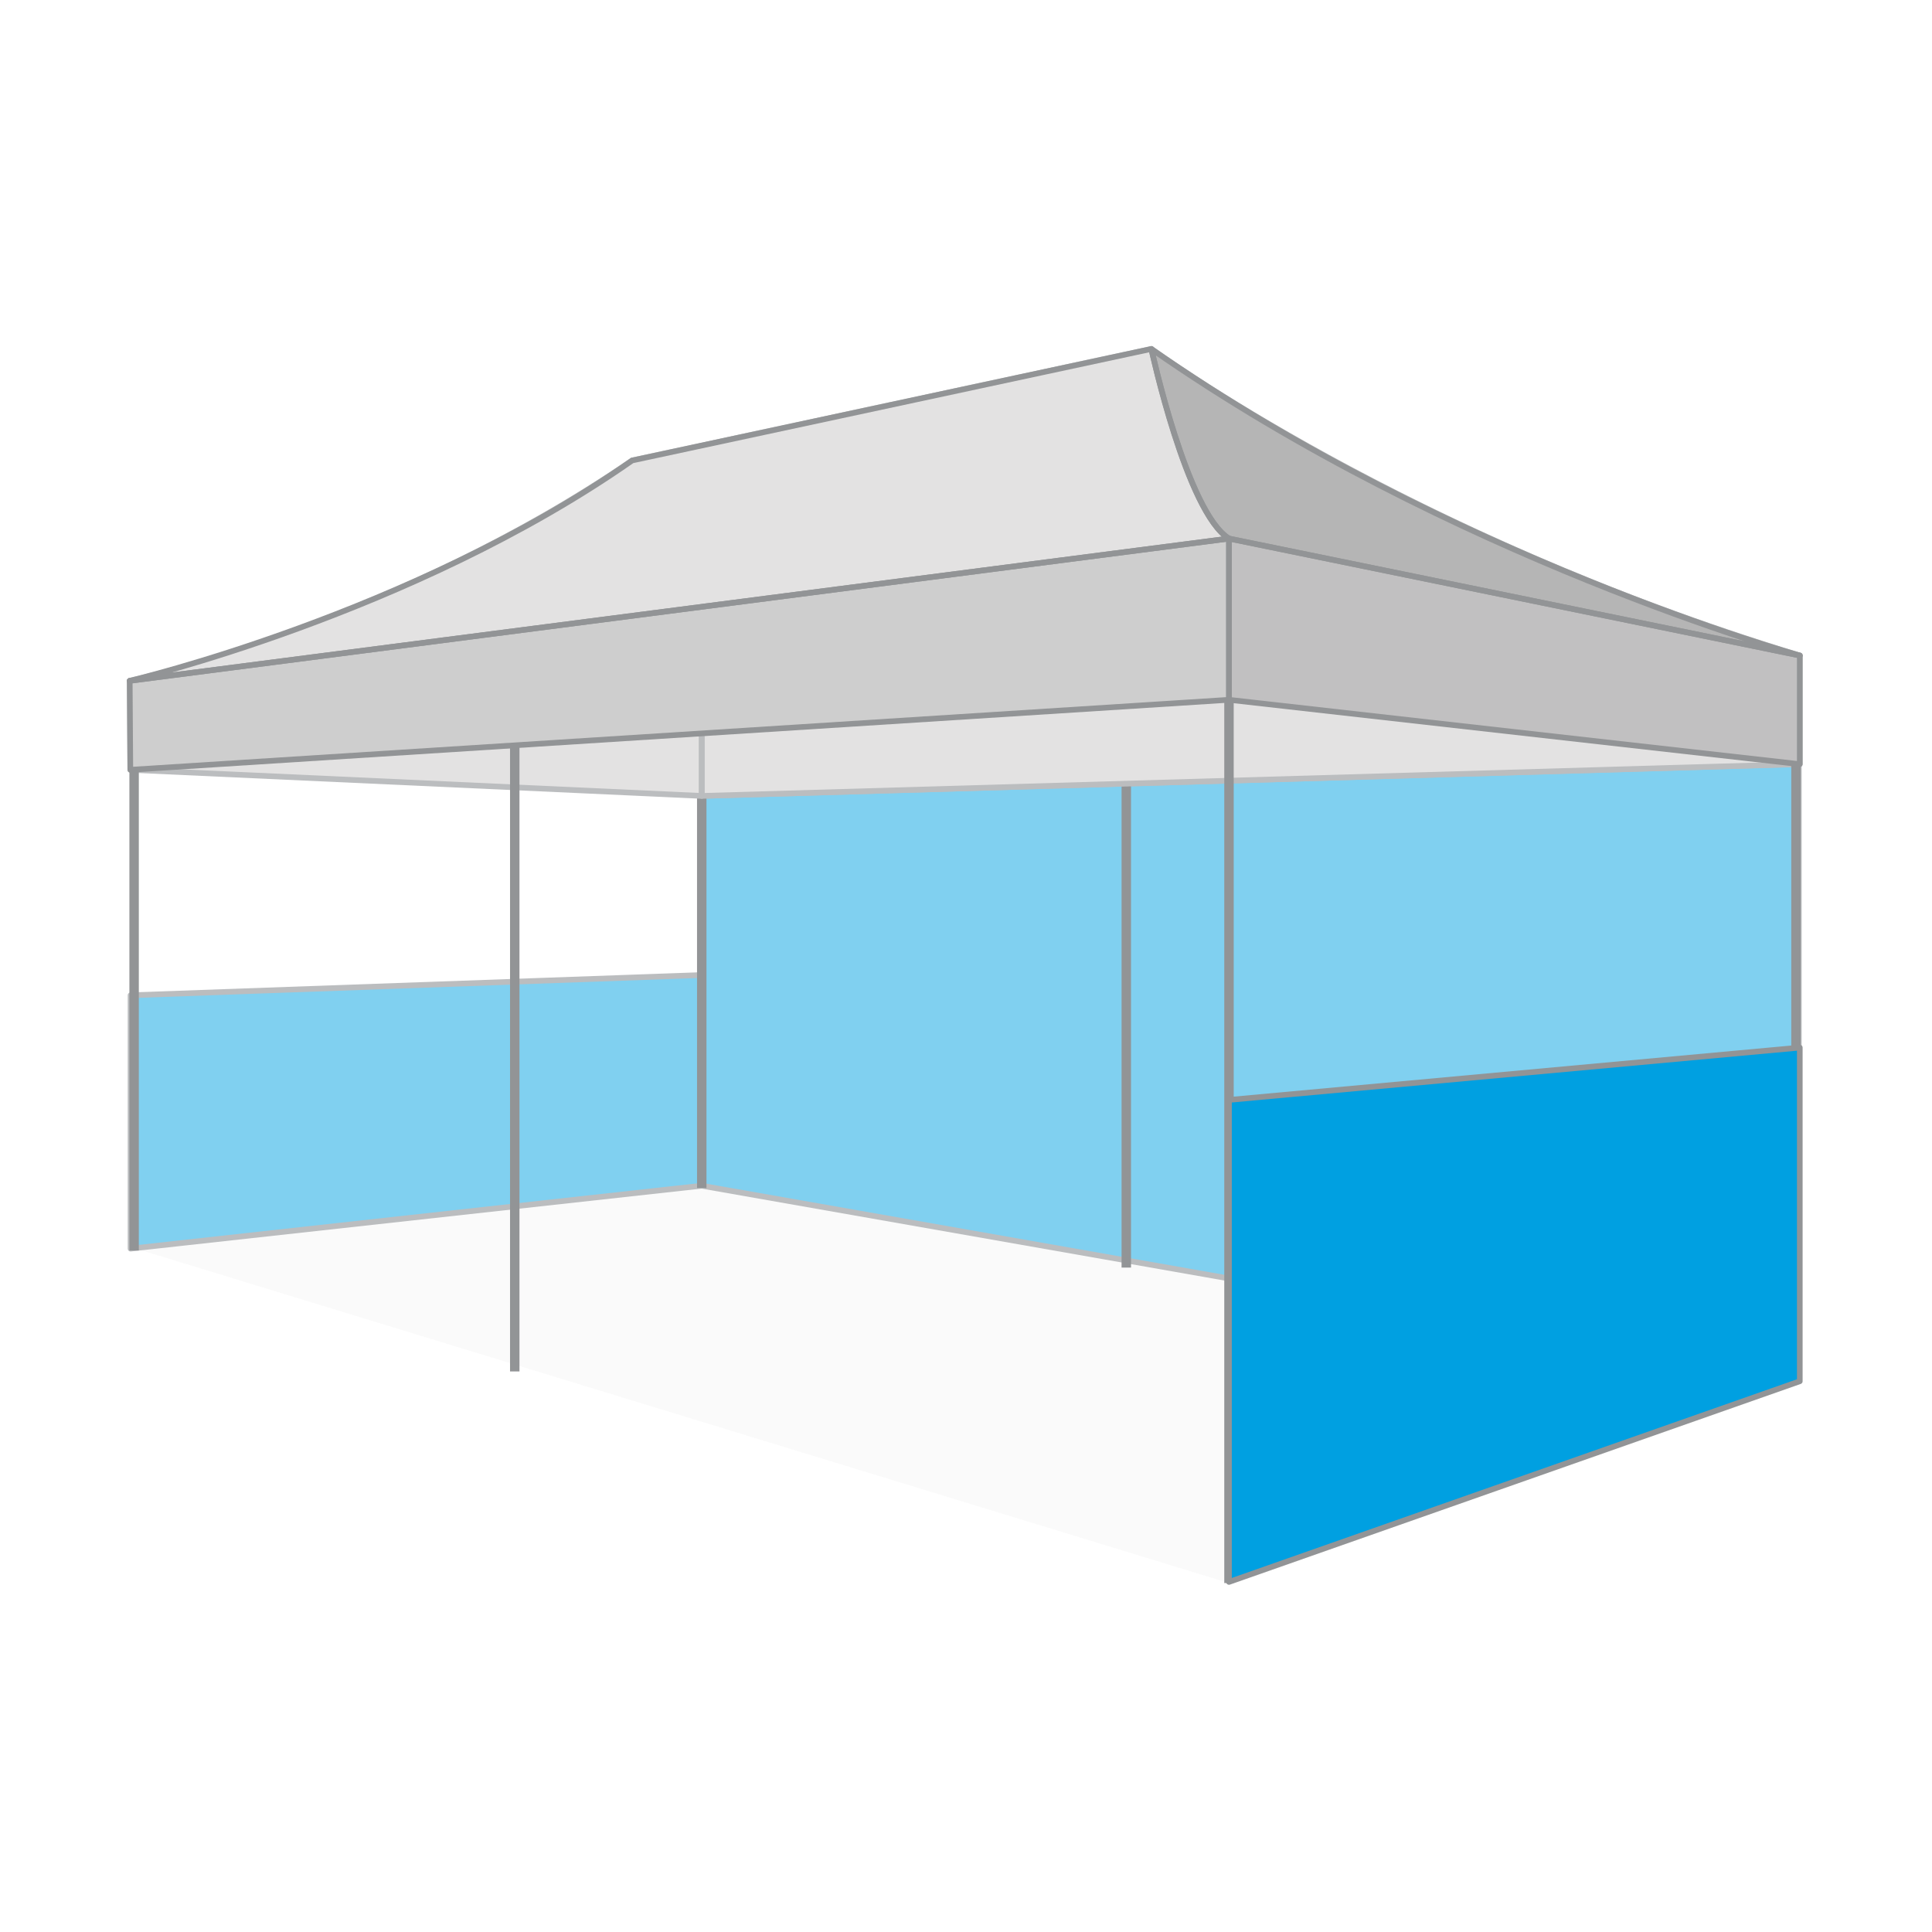 <svg xmlns="http://www.w3.org/2000/svg" viewBox="0 0 1024 1024"><defs><style>.cls-1,.cls-4{fill:#929496;}.cls-1{opacity:0.05;}.cls-2{fill:#80d0f0;}.cls-3,.cls-9{fill:none;stroke-linecap:round;stroke-linejoin:round;stroke-width:3px;}.cls-3{stroke:#bbbdbf;}.cls-5{fill:#e3e2e2;}.cls-6{fill:#b5b5b5;}.cls-7{fill:#c1c0c1;}.cls-8{fill:#cecece;}.cls-9{stroke:#929496;}.cls-10{fill:#00a0e1;}</style></defs><g id="图层_2" data-name="图层 2"><polygon class="cls-1" points="371.95 627.26 68.76 660.8 651.4 839.06 955.42 732.77 371.95 627.26"/><polygon class="cls-2" points="371.94 628.46 69.2 661.81 69.2 527.52 371.94 516.79 371.94 628.46"/><polygon class="cls-3" points="371.94 628.46 69.2 661.81 69.2 527.52 371.94 516.79 371.94 628.46"/><polygon class="cls-2" points="953.43 730.76 371.94 628.46 371.94 421.85 953.43 404.97 953.43 730.76"/><polygon class="cls-3" points="953.43 730.76 371.94 628.46 371.94 421.85 953.43 404.97 953.43 730.76"/><rect class="cls-4" x="369.44" y="421.85" width="5" height="207.84"/><rect class="cls-4" x="594.46" y="415.14" width="5" height="256.7"/><polygon class="cls-5" points="371.94 421.85 953.92 405.02 953.92 347.43 371.94 385.96 371.94 421.85"/><path class="cls-5" d="M610.25,184.94s135.28,99.28,343.68,162.49L371.94,386,335.07,244.05Z"/><path class="cls-5" d="M68.75,360.85s140.5-30.79,266.32-116.8L371.94,386Z"/><polygon class="cls-5" points="69.07 408.01 371.94 421.85 371.94 385.96 68.75 360.85 69.07 408.01"/><polygon class="cls-3" points="371.94 421.85 953.92 405.02 953.92 347.43 371.94 385.96 371.94 421.85"/><path class="cls-3" d="M610.25,184.94s135.28,99.28,343.68,162.49L371.94,386,335.07,244.05Z"/><path class="cls-3" d="M68.75,360.85s140.5-30.79,266.32-116.8L371.94,386Z"/><polygon class="cls-3" points="69.07 408.01 371.94 421.85 371.94 385.96 68.75 360.85 69.07 408.01"/><rect class="cls-4" x="949.41" y="404.97" width="5" height="327.8"/><path class="cls-6" d="M953.93,347.43S769,295.78,610.25,184.94c0,0,19.08,87.13,41.14,100.51Z"/><polygon class="cls-7" points="953.92 405.02 953.92 347.43 651.39 285.45 651.39 370.91 953.92 405.02"/><path class="cls-5" d="M68.75,360.85s149.75-35.26,266.32-116.8l275.18-59.11s18.48,86.24,41.14,100.51Z"/><polygon class="cls-8" points="69.07 408.01 68.75 360.85 651.39 285.45 651.39 370.91 69.07 408.01"/><path class="cls-9" d="M953.93,347.43S769,295.78,610.25,184.94c0,0,19.08,87.13,41.14,100.51Z"/><polygon class="cls-9" points="953.92 405.02 953.92 347.43 651.39 285.45 651.39 370.91 953.92 405.02"/><path class="cls-9" d="M68.75,360.85s149.75-35.26,266.32-116.8l275.18-59.11s18.48,86.24,41.14,100.51Z"/><polygon class="cls-9" points="69.07 408.01 68.75 360.85 651.39 285.45 651.39 370.91 69.07 408.01"/><rect class="cls-4" x="648.89" y="370.88" width="5" height="468.17"/><rect class="cls-4" x="270.33" y="394.95" width="5" height="331.94"/><rect class="cls-4" x="68.58" y="407.76" width="5" height="255.02"/><polygon class="cls-10" points="953.92 732.1 651.39 838.46 651.39 582.98 953.92 555.25 953.92 732.1"/><polygon class="cls-9" points="953.92 732.1 651.39 838.46 651.39 582.98 953.92 555.25 953.92 732.1"/></g></svg>